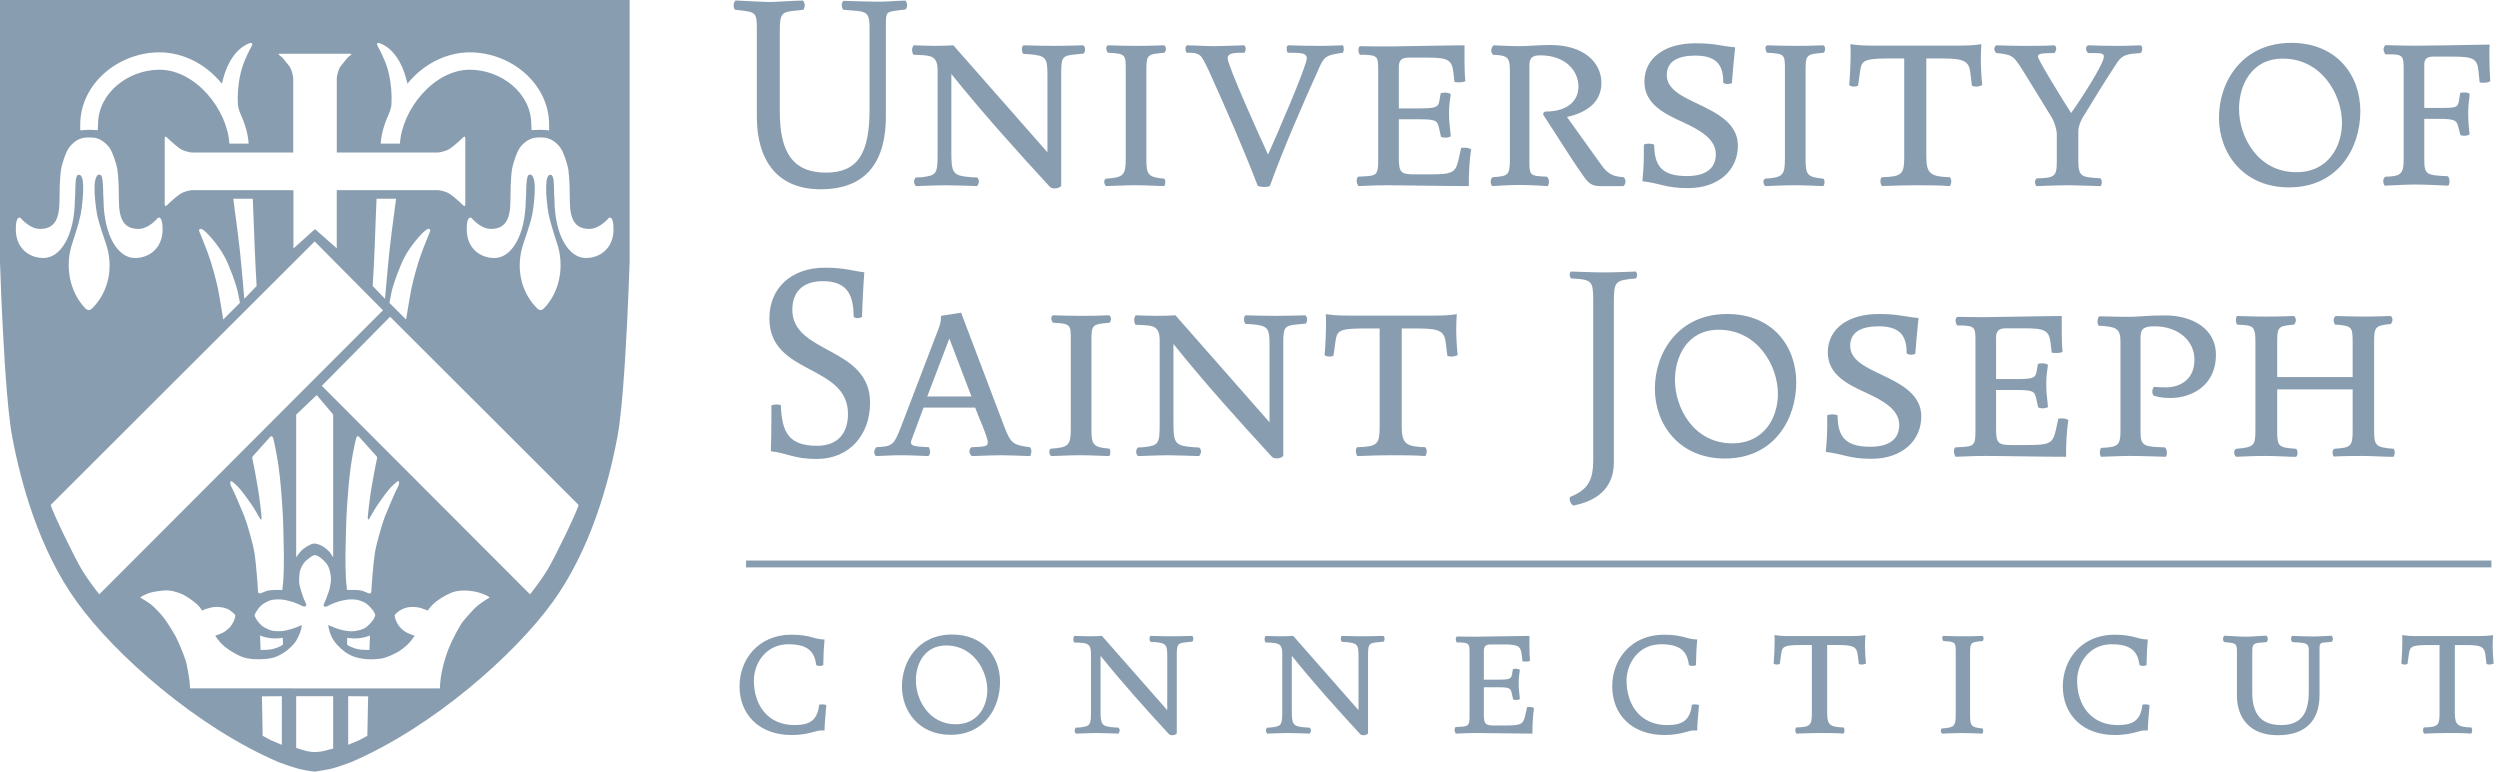 <?xml version="1.0" encoding="UTF-8"?>
<svg width="162px" height="50px" viewBox="0 0 162 50" version="1.1" xmlns="http://www.w3.org/2000/svg" xmlns:xlink="http://www.w3.org/1999/xlink">
    <title>usj</title>
    <g id="Website" stroke="none" stroke-width="1" fill="none" fill-rule="evenodd" fill-opacity="0.5">
        <g id="about" transform="translate(-470, -4274)" fill="#153C63">
            <g id="5" transform="translate(108, 3230)">
                <path d="M402.8,1044 L402.8,1060.982 C402.798,1061.038 402.699,1064.237 402.501,1067.341 L402.463,1067.921 C402.345,1069.654 402.197,1071.291 402.017,1072.258 C401.453,1075.291 400.267,1079.615 397.824,1082.999 C395.341,1086.436 390.062,1091.103 384.772,1093.378 C384.759,1093.384 384.022,1093.673 383.493,1093.806 L383.349,1093.843 L382.418,1094 L382.395,1094 C382.264,1093.998 382.05,1093.965 381.676,1093.892 C381.079,1093.779 380.084,1093.4 380.043,1093.384 C374.739,1091.104 369.458,1086.435 366.977,1082.999 C364.532,1079.613 363.347,1075.289 362.783,1072.258 C362.609,1071.321 362.464,1069.759 362.347,1068.092 L362.308,1067.5 C362.109,1064.429 362.006,1061.212 362,1060.996 L362,1044 L402.8,1044 Z M383.589,1089.113 L381.192,1089.113 L381.192,1092.46 L381.491,1092.561 C381.75,1092.629 381.816,1092.667 382.057,1092.703 C382.166,1092.72 382.301,1092.735 382.391,1092.736 C382.534,1092.738 382.714,1092.708 382.824,1092.694 C383,1092.671 383.455,1092.538 383.455,1092.538 L383.589,1092.506 L383.589,1089.113 Z M380.264,1089.114 L378.972,1089.123 L379.022,1091.68 L379.562,1091.971 L380.263,1092.264 L380.264,1089.114 Z M384.562,1089.114 L384.563,1092.264 L385.264,1091.971 L385.804,1091.68 L385.855,1089.123 L384.562,1089.114 Z M382.419,1079.962 C382.409,1079.962 382.304,1079.99 382.225,1080.034 C382.116,1080.094 381.847,1080.304 381.743,1080.422 C381.628,1080.555 381.467,1080.833 381.429,1081.046 C381.39,1081.259 381.351,1081.639 381.418,1081.94 C381.487,1082.241 381.648,1082.737 381.732,1082.907 C381.815,1083.078 381.887,1083.203 381.831,1083.258 C381.773,1083.314 381.695,1083.322 381.61,1083.278 C381.493,1083.214 381.114,1083.051 380.97,1083.005 C380.826,1082.961 380.411,1082.852 380.207,1082.846 C380.006,1082.837 379.671,1082.83 379.433,1082.934 C379.126,1083.068 378.953,1083.176 378.77,1083.397 C378.753,1083.42 378.555,1083.704 378.53,1083.773 C378.504,1083.84 378.494,1083.902 378.494,1083.902 C378.525,1083.961 378.543,1083.995 378.557,1084.022 L378.596,1084.094 L378.623,1084.142 C378.686,1084.253 378.903,1084.52 379.069,1084.62 C379.234,1084.722 379.524,1084.865 379.742,1084.884 C379.96,1084.904 380.246,1084.921 380.528,1084.853 C380.811,1084.785 381.014,1084.73 381.188,1084.657 C381.364,1084.586 381.554,1084.501 381.554,1084.501 C381.554,1084.501 381.547,1084.716 381.471,1084.918 C381.396,1085.119 381.236,1085.496 381.096,1085.659 C380.958,1085.821 380.733,1086.066 380.429,1086.268 C380.123,1086.471 379.806,1086.639 379.327,1086.687 C378.85,1086.735 378.157,1086.76 377.646,1086.549 C377.121,1086.333 376.6,1085.966 376.366,1085.726 C376.118,1085.47 375.967,1085.232 375.949,1085.195 L376.028,1085.166 L376.081,1085.148 C376.158,1085.125 376.47,1084.995 376.573,1084.924 C376.676,1084.852 376.886,1084.67 376.951,1084.579 C377.016,1084.49 377.135,1084.312 377.185,1084.157 C377.223,1084.039 377.253,1083.954 377.249,1083.902 C377.245,1083.847 377.218,1083.816 377.189,1083.787 C377.16,1083.758 376.913,1083.536 376.757,1083.465 C376.658,1083.42 376.473,1083.366 376.271,1083.34 C376.132,1083.322 375.986,1083.316 375.852,1083.337 C375.557,1083.382 375.247,1083.486 375.157,1083.539 C375.068,1083.591 375.096,1083.565 375.096,1083.565 C375.096,1083.565 374.935,1083.301 374.74,1083.132 C374.521,1082.94 374.029,1082.59 373.76,1082.484 C373.492,1082.378 373.048,1082.209 372.563,1082.269 C372.078,1082.326 371.805,1082.354 371.455,1082.511 C371.105,1082.666 371.087,1082.718 371.087,1082.718 C371.087,1082.718 371.648,1083.053 371.791,1083.17 C371.935,1083.288 372.434,1083.772 372.662,1084.098 C372.889,1084.425 373.311,1085.039 373.547,1085.584 C373.764,1086.083 374.023,1086.68 374.104,1087.089 C374.187,1087.497 374.283,1088.042 374.299,1088.352 C374.308,1088.526 374.312,1088.586 374.314,1088.605 L390.505,1088.608 C390.505,1088.608 390.514,1088.073 390.634,1087.503 C390.754,1086.935 390.925,1086.386 391.107,1085.942 C391.302,1085.462 391.832,1084.449 392.018,1084.25 C392.148,1084.112 392.605,1083.503 393.052,1083.166 C393.427,1082.884 393.734,1082.718 393.734,1082.718 C393.647,1082.616 393.176,1082.411 392.757,1082.33 C392.357,1082.251 391.708,1082.215 391.255,1082.404 C390.76,1082.612 390.364,1082.897 390.238,1083 C390.113,1083.103 389.921,1083.285 389.786,1083.469 C389.75,1083.518 389.731,1083.547 389.718,1083.563 C389.702,1083.557 389.406,1083.437 389.241,1083.39 C389.054,1083.336 388.653,1083.304 388.426,1083.354 C388.186,1083.405 387.951,1083.499 387.742,1083.686 C387.53,1083.872 387.575,1083.869 387.575,1083.869 C387.575,1083.869 387.578,1084.051 387.701,1084.31 C387.824,1084.57 388.017,1084.762 388.195,1084.893 C388.371,1085.023 388.714,1085.143 388.748,1085.153 C388.781,1085.163 388.871,1085.195 388.871,1085.195 C388.871,1085.195 388.607,1085.6 388.403,1085.775 C388.199,1085.951 388.047,1086.092 387.777,1086.247 C387.506,1086.4 386.991,1086.652 386.639,1086.684 C386.263,1086.718 385.985,1086.754 385.535,1086.691 C385.086,1086.629 384.706,1086.502 384.339,1086.231 C383.972,1085.959 383.677,1085.619 383.547,1085.374 C383.407,1085.111 383.318,1084.854 383.274,1084.561 L383.265,1084.5 C383.265,1084.5 383.71,1084.693 383.941,1084.766 C384.196,1084.846 384.68,1084.943 384.961,1084.897 C385.243,1084.852 385.54,1084.801 385.764,1084.614 C385.989,1084.427 386.154,1084.226 386.214,1084.117 C386.274,1084.006 386.32,1083.871 386.32,1083.871 C386.294,1083.821 386.29,1083.706 386.152,1083.532 C386.004,1083.345 385.838,1083.181 385.706,1083.091 C385.56,1082.991 385.299,1082.9 385.14,1082.869 C384.99,1082.839 384.683,1082.832 384.528,1082.854 C384.371,1082.874 384.073,1082.932 383.914,1082.986 C383.756,1083.039 383.596,1083.096 383.474,1083.15 C383.33,1083.213 383.201,1083.293 383.149,1083.305 C383.074,1083.324 382.962,1083.31 382.971,1083.221 C382.978,1083.132 383.056,1082.992 383.12,1082.839 C383.182,1082.687 383.324,1082.275 383.336,1082.233 C383.347,1082.19 383.477,1081.715 383.442,1081.401 C383.404,1081.069 383.337,1080.725 383.126,1080.483 C382.927,1080.252 382.718,1080.075 382.518,1079.994 C382.457,1079.97 382.43,1079.963 382.419,1079.962 Z M378.851,1085.172 L378.886,1086.116 L378.984,1086.116 C379.15,1086.116 379.461,1086.107 379.646,1086.064 C380.111,1085.955 380.336,1085.773 380.336,1085.773 L380.327,1085.331 C380.327,1085.331 379.947,1085.388 379.662,1085.367 C379.272,1085.337 378.918,1085.222 378.851,1085.172 Z M385.974,1085.172 C385.907,1085.222 385.553,1085.337 385.163,1085.367 C384.879,1085.388 384.498,1085.331 384.498,1085.331 L384.49,1085.773 C384.49,1085.773 384.714,1085.955 385.181,1086.064 C385.364,1086.107 385.677,1086.116 385.841,1086.116 L385.941,1086.116 Z M387.279,1064.526 L382.854,1069.001 L396.345,1082.512 C396.345,1082.512 397,1081.713 397.499,1080.88 C397.97,1080.096 399.363,1077.22 399.496,1076.72 L387.279,1064.526 Z M382.39,1059.646 L365.285,1076.72 C365.418,1077.221 366.812,1080.096 367.282,1080.88 C367.781,1081.713 368.435,1082.511 368.435,1082.511 L386.817,1064.105 L382.39,1059.646 Z M379.717,1072.448 C379.65,1072.154 379.516,1072.293 379.473,1072.348 C379.436,1072.395 378.649,1073.261 378.4,1073.548 C378.375,1073.575 378.317,1073.581 378.364,1073.779 C378.462,1074.19 378.653,1075.277 378.729,1075.733 C378.819,1076.254 378.952,1077.418 378.952,1077.563 C378.952,1077.707 378.886,1077.663 378.852,1077.609 C378.819,1077.552 378.686,1077.33 378.541,1077.075 C378.398,1076.82 378.031,1076.31 377.842,1076.054 C377.719,1075.888 377.527,1075.647 377.344,1075.466 C377.246,1075.37 377.184,1075.321 377.099,1075.245 C376.855,1075.023 376.899,1075.4 376.999,1075.555 C377.099,1075.711 377.643,1076.975 377.832,1077.453 C378.019,1077.929 378.386,1079.206 378.487,1079.804 C378.586,1080.403 378.714,1082.051 378.714,1082.262 C378.714,1082.42 378.764,1082.447 378.816,1082.45 L378.868,1082.45 C378.935,1082.45 379.096,1082.345 379.329,1082.278 C379.565,1082.211 380.138,1082.225 380.194,1082.23 C380.371,1082.239 380.272,1082.201 380.328,1081.9 C380.383,1081.601 380.417,1080.271 380.383,1079.305 C380.364,1078.749 380.366,1078.138 380.328,1077.396 C380.301,1076.851 380.261,1076.287 380.194,1075.51 C380.049,1073.816 379.775,1072.703 379.717,1072.448 Z M385.308,1072.348 C385.263,1072.293 385.131,1072.154 385.064,1072.448 C385.006,1072.703 384.732,1073.816 384.588,1075.51 C384.521,1076.287 384.483,1076.851 384.454,1077.396 C384.416,1078.138 384.418,1078.749 384.399,1079.305 C384.365,1080.271 384.399,1081.601 384.454,1081.9 C384.509,1082.201 384.41,1082.239 384.588,1082.23 C384.645,1082.225 385.217,1082.211 385.452,1082.278 C385.685,1082.345 385.846,1082.45 385.912,1082.45 L385.965,1082.45 C386.019,1082.447 386.069,1082.42 386.069,1082.262 C386.069,1082.051 386.196,1080.403 386.296,1079.804 C386.396,1079.206 386.762,1077.929 386.95,1077.453 C387.139,1076.975 387.682,1075.711 387.782,1075.555 C387.882,1075.4 387.927,1075.023 387.682,1075.245 C387.597,1075.321 387.537,1075.37 387.438,1075.466 C387.254,1075.647 387.061,1075.888 386.939,1076.054 C386.751,1076.31 386.384,1076.82 386.24,1077.075 C386.096,1077.33 385.963,1077.552 385.93,1077.609 C385.896,1077.663 385.83,1077.707 385.83,1077.563 C385.83,1077.418 385.963,1076.254 386.051,1075.733 C386.129,1075.277 386.321,1074.19 386.418,1073.779 C386.465,1073.581 386.406,1073.575 386.384,1073.548 C386.133,1073.261 385.345,1072.395 385.308,1072.348 Z M382.523,1069.599 L381.193,1070.867 L381.193,1080.121 C381.193,1080.121 381.255,1080.002 381.459,1079.76 C381.692,1079.483 382.037,1079.328 382.14,1079.278 C382.252,1079.223 382.39,1079.221 382.39,1079.221 C382.448,1079.226 382.679,1079.254 382.917,1079.405 C383.172,1079.565 383.272,1079.683 383.344,1079.756 C383.448,1079.868 383.589,1080.114 383.589,1080.114 L383.589,1070.861 L382.523,1069.599 Z M389.879,1058.963 C389.895,1058.897 389.846,1058.697 389.529,1058.963 C389.214,1059.229 388.581,1059.971 388.215,1060.661 C387.926,1061.205 387.461,1062.453 387.365,1062.957 C387.286,1063.391 387.232,1063.623 387.232,1063.623 L388.315,1064.704 C388.315,1064.704 388.565,1063.157 388.665,1062.675 C388.764,1062.193 389.047,1061.127 389.296,1060.445 C389.314,1060.396 389.332,1060.347 389.351,1060.298 L389.463,1060.006 C389.668,1059.479 389.866,1059.016 389.879,1058.963 Z M375.252,1058.963 C374.936,1058.697 374.887,1058.897 374.902,1058.963 C374.92,1059.03 375.235,1059.762 375.485,1060.445 C375.734,1061.127 376.018,1062.193 376.118,1062.675 C376.217,1063.157 376.466,1064.704 376.466,1064.704 L377.549,1063.623 C377.549,1063.623 377.497,1063.391 377.416,1062.957 C377.321,1062.453 376.856,1061.205 376.567,1060.661 C376.201,1059.971 375.568,1059.229 375.252,1058.963 Z M367.896,1052.909 L367.666,1052.909 C367.104,1052.899 366.688,1053.267 366.461,1053.584 C366.231,1053.902 365.978,1054.784 365.96,1054.956 C365.96,1054.956 365.856,1055.503 365.856,1056.977 C365.856,1058.223 365.521,1058.824 364.608,1058.835 C363.908,1058.844 363.328,1058.116 363.328,1058.116 C363.328,1058.116 362.995,1057.914 363.027,1058.95 C363.062,1060.087 363.883,1060.719 364.821,1060.719 C365.905,1060.719 366.827,1059.292 366.852,1056.966 L366.875,1056.527 L366.876,1056.354 C366.877,1056.241 366.881,1056.091 366.892,1055.949 C366.908,1055.743 366.9,1055.67 366.937,1055.534 C366.958,1055.46 366.982,1055.409 367.019,1055.359 C367.054,1055.314 367.172,1055.333 367.172,1055.333 C367.172,1055.333 367.237,1055.344 367.308,1055.501 C367.348,1055.59 367.356,1055.702 367.373,1055.827 C367.398,1056.013 367.387,1056.189 367.389,1056.226 C367.406,1056.536 367.315,1057.466 367.226,1057.905 C367.114,1058.457 366.746,1059.588 366.695,1059.732 C366.182,1061.218 366.493,1062.913 367.544,1063.997 C367.579,1064.033 367.68,1064.093 367.755,1064.094 C367.833,1064.095 367.908,1064.042 367.948,1064.004 C369.055,1062.934 369.392,1061.274 368.846,1059.732 C368.795,1059.588 368.403,1058.457 368.292,1057.905 C368.202,1057.466 368.112,1056.536 368.129,1056.226 L368.129,1056.147 C368.128,1056.07 368.129,1055.951 368.144,1055.827 C368.162,1055.702 368.195,1055.574 368.234,1055.484 C368.306,1055.327 368.39,1055.32 368.39,1055.32 C368.39,1055.32 368.378,1055.305 368.455,1055.316 C368.53,1055.326 368.585,1055.412 368.585,1055.412 L368.611,1055.509 C368.636,1055.599 368.654,1055.743 368.669,1055.949 C368.681,1056.091 368.685,1056.241 368.686,1056.354 L368.687,1056.527 L368.709,1056.966 C368.735,1059.292 369.656,1060.719 370.74,1060.719 C371.677,1060.719 372.497,1060.087 372.534,1058.95 C372.567,1057.914 372.233,1058.116 372.233,1058.116 C372.233,1058.116 371.653,1058.844 370.953,1058.835 C370.039,1058.824 369.705,1058.223 369.705,1056.977 C369.705,1055.503 369.601,1054.956 369.601,1054.956 C369.582,1054.784 369.33,1053.902 369.101,1053.584 C368.872,1053.267 368.458,1052.899 367.896,1052.909 Z M397.114,1052.907 L396.885,1052.907 C396.323,1052.9 395.908,1053.265 395.679,1053.584 C395.452,1053.902 395.198,1054.783 395.18,1054.956 C395.18,1054.956 395.076,1055.502 395.076,1056.975 C395.076,1058.223 394.741,1058.824 393.829,1058.834 C393.127,1058.842 392.548,1058.116 392.548,1058.116 C392.548,1058.116 392.214,1057.913 392.247,1058.949 C392.283,1060.087 393.102,1060.719 394.041,1060.719 C395.125,1060.719 396.046,1059.291 396.071,1056.965 L396.096,1056.527 L396.096,1056.353 C396.097,1056.24 396.1,1056.09 396.111,1055.948 C396.127,1055.742 396.144,1055.597 396.169,1055.509 L396.196,1055.412 C396.196,1055.412 396.25,1055.326 396.326,1055.315 C396.403,1055.304 396.392,1055.32 396.392,1055.32 C396.392,1055.32 396.474,1055.326 396.547,1055.483 C396.587,1055.573 396.619,1055.701 396.636,1055.826 C396.66,1056.013 396.65,1056.187 396.652,1056.225 C396.669,1056.536 396.579,1057.465 396.489,1057.905 C396.377,1058.456 395.986,1059.588 395.935,1059.732 C395.389,1061.272 395.726,1062.933 396.832,1064.004 C396.873,1064.043 396.948,1064.094 397.025,1064.093 C397.101,1064.093 397.202,1064.032 397.236,1063.995 C398.289,1062.911 398.597,1061.218 398.084,1059.732 C398.035,1059.587 397.667,1058.456 397.555,1057.905 C397.465,1057.465 397.375,1056.536 397.391,1056.225 L397.392,1056.081 C397.393,1056.01 397.396,1055.919 397.408,1055.826 C397.425,1055.701 397.432,1055.59 397.473,1055.499 C397.544,1055.342 397.609,1055.331 397.609,1055.331 C397.609,1055.331 397.725,1055.313 397.761,1055.357 C397.799,1055.409 397.822,1055.46 397.844,1055.532 C397.881,1055.67 397.872,1055.742 397.889,1055.948 C397.9,1056.09 397.904,1056.24 397.905,1056.353 L397.905,1056.527 L397.93,1056.965 C397.954,1059.291 398.875,1060.719 399.959,1060.719 C400.897,1060.719 401.719,1060.087 401.754,1058.949 C401.786,1057.913 401.453,1058.116 401.453,1058.116 C401.453,1058.116 400.872,1058.842 400.173,1058.834 C399.259,1058.824 398.924,1058.223 398.924,1056.975 C398.924,1055.502 398.821,1054.956 398.821,1054.956 C398.802,1054.783 398.549,1053.902 398.321,1053.584 C398.093,1053.265 397.677,1052.9 397.114,1052.907 Z M378.381,1056.876 L377.116,1056.876 C377.116,1056.876 377.252,1057.862 377.385,1058.923 L377.435,1059.322 C377.517,1059.988 377.591,1060.639 377.623,1061.052 C377.635,1061.201 377.676,1061.555 377.732,1062.209 C377.778,1062.774 377.831,1063.363 377.831,1063.363 L378.629,1062.533 C378.619,1062.356 378.519,1060.623 378.509,1060.157 C378.497,1059.691 378.381,1056.876 378.381,1056.876 Z M387.666,1056.876 L386.401,1056.876 C386.401,1056.876 386.285,1059.691 386.274,1060.157 C386.263,1060.623 386.162,1062.356 386.151,1062.533 L386.95,1063.363 C386.95,1063.363 387.002,1062.774 387.05,1062.209 C387.105,1061.555 387.146,1061.201 387.158,1061.052 C387.191,1060.639 387.265,1059.988 387.347,1059.322 L387.396,1058.923 C387.53,1057.862 387.666,1056.876 387.666,1056.876 Z M384.691,1047.482 L380.136,1047.482 C379.986,1047.482 380.077,1047.566 380.194,1047.641 C380.31,1047.716 380.527,1048.032 380.718,1048.248 C380.91,1048.465 381,1048.981 381,1049.055 L381,1053.883 L380.863,1053.886 L374.431,1053.886 C374.431,1053.886 374.179,1053.862 373.891,1053.75 C373.603,1053.64 373.228,1053.282 373.05,1053.127 C372.873,1052.971 372.674,1052.705 372.674,1052.971 L372.674,1057.236 C372.674,1057.502 372.873,1057.236 373.05,1057.082 C373.228,1056.925 373.603,1056.567 373.891,1056.457 C374.179,1056.346 374.431,1056.321 374.431,1056.321 L381.015,1056.323 L381.015,1060.101 L382.412,1058.846 L383.822,1060.089 L383.822,1056.321 L390.395,1056.321 C390.395,1056.321 390.645,1056.346 390.935,1056.457 C391.224,1056.567 391.599,1056.925 391.776,1057.082 C391.79,1057.095 391.805,1057.108 391.82,1057.122 L391.909,1057.208 C392.039,1057.336 392.152,1057.436 392.152,1057.236 L392.152,1052.968 C392.152,1052.701 391.953,1052.968 391.776,1053.123 C391.599,1053.279 391.224,1053.638 390.935,1053.747 C390.645,1053.858 390.395,1053.883 390.395,1053.883 L383.824,1053.883 L383.824,1049.055 C383.824,1048.981 383.915,1048.465 384.107,1048.248 C384.299,1048.032 384.515,1047.716 384.631,1047.641 C384.749,1047.566 384.839,1047.482 384.691,1047.482 Z M378.303,1047 C378.358,1046.903 378.47,1046.589 377.848,1046.956 C377.468,1047.18 376.938,1047.677 376.58,1048.709 C376.523,1048.879 376.455,1049.114 376.391,1049.371 L376.38,1049.425 C375.345,1048.139 373.835,1047.392 372.337,1047.392 C369.674,1047.392 367.199,1049.418 367.199,1052.081 L367.199,1052.445 C367.199,1052.445 367.394,1052.434 367.535,1052.421 C367.674,1052.407 367.922,1052.413 367.999,1052.417 C368.073,1052.421 368.335,1052.437 368.335,1052.437 L368.354,1052.051 C368.354,1050.027 370.311,1048.518 372.337,1048.518 C374.66,1048.518 376.727,1051.082 376.865,1053.307 L378.113,1053.307 C378.065,1052.641 377.886,1052.047 377.527,1051.237 L377.445,1050.961 C377.439,1050.897 377.427,1050.889 377.423,1050.829 C377.372,1050.197 377.432,1049.251 377.674,1048.44 C377.858,1047.816 378.215,1047.154 378.303,1047 Z M386.933,1046.956 C386.312,1046.589 386.423,1046.903 386.479,1047 C386.566,1047.154 386.922,1047.816 387.109,1048.44 C387.35,1049.251 387.409,1050.197 387.359,1050.829 C387.354,1050.889 387.342,1050.897 387.337,1050.961 L387.255,1051.237 C386.895,1052.047 386.717,1052.641 386.669,1053.307 L387.916,1053.307 C388.055,1051.082 390.123,1048.518 392.445,1048.518 C394.469,1048.518 396.427,1050.027 396.427,1052.051 L396.447,1052.437 C396.447,1052.437 396.709,1052.421 396.784,1052.417 C396.86,1052.413 397.109,1052.407 397.246,1052.421 C397.388,1052.434 397.582,1052.445 397.582,1052.445 L397.582,1052.081 C397.582,1049.418 395.108,1047.392 392.445,1047.392 C390.947,1047.392 389.436,1048.139 388.401,1049.425 L388.391,1049.371 C388.326,1049.114 388.26,1048.879 388.201,1048.709 C387.843,1047.677 387.313,1047.18 386.933,1046.956 Z M411.044,1045.988 L411.044,1051.58 C411.044,1054.313 412.308,1056.265 415.17,1056.265 C418.217,1056.265 419.406,1054.387 419.406,1051.525 L419.406,1045.578 C419.406,1044.65 419.443,1044.78 420.689,1044.612 C420.744,1044.538 420.781,1044.427 420.781,1044.333 C420.781,1044.222 420.744,1044.13 420.67,1044.036 C419.982,1044.054 419.519,1044.11 418.905,1044.11 C418.236,1044.11 417.345,1044.073 416.656,1044.054 C416.582,1044.13 416.544,1044.222 416.544,1044.314 C416.544,1044.427 416.582,1044.538 416.638,1044.631 L417.512,1044.705 C418.236,1044.76 418.347,1045.002 418.347,1045.802 L418.347,1051.117 C418.347,1053.96 417.567,1055.186 415.522,1055.186 C413.366,1055.186 412.531,1053.848 412.531,1051.247 L412.531,1045.913 C412.531,1044.89 412.698,1044.78 413.404,1044.705 L414.073,1044.631 C414.111,1044.52 414.147,1044.427 414.147,1044.333 C414.147,1044.24 414.111,1044.13 414.036,1044.036 C413.497,1044.036 412.271,1044.13 411.917,1044.13 C411.546,1044.13 410.542,1044.073 409.799,1044.036 L409.65,1044.036 C409.576,1044.13 409.539,1044.24 409.539,1044.353 C409.539,1044.445 409.556,1044.538 409.631,1044.631 L410.115,1044.687 C411.007,1044.797 411.044,1044.89 411.044,1045.988 M421.642,1047.567 C422.348,1047.604 422.756,1047.659 422.756,1048.553 L422.756,1054.015 C422.756,1055.261 422.682,1055.371 421.716,1055.485 L421.344,1055.502 C421.269,1055.577 421.232,1055.67 421.232,1055.781 C421.232,1055.911 421.288,1055.967 421.344,1056.059 C422.459,1056.022 422.887,1056.005 423.296,1056.005 C423.778,1056.005 424.652,1056.042 425.321,1056.059 C425.377,1055.967 425.432,1055.874 425.432,1055.763 C425.432,1055.632 425.377,1055.558 425.321,1055.502 L424.969,1055.485 C423.724,1055.39 423.648,1055.243 423.648,1053.829 L423.648,1048.794 C425.6,1051.228 427.83,1053.718 430.023,1056.098 C430.116,1056.189 430.227,1056.209 430.357,1056.209 C430.506,1056.209 430.692,1056.152 430.766,1056.042 L430.766,1048.831 C430.766,1047.752 430.804,1047.604 431.64,1047.53 L432.217,1047.474 C432.29,1047.399 432.308,1047.308 432.308,1047.215 C432.308,1047.102 432.29,1047.009 432.197,1046.935 C431.566,1046.954 430.915,1046.972 430.283,1046.972 C429.707,1046.972 428.964,1046.954 428.314,1046.935 C428.239,1047.009 428.22,1047.084 428.22,1047.195 C428.22,1047.289 428.239,1047.399 428.314,1047.493 L428.685,1047.511 C429.781,1047.604 429.874,1047.752 429.874,1048.85 L429.874,1053.867 L423.778,1046.935 C423.426,1046.954 423.017,1046.972 422.571,1046.972 C422.051,1046.972 421.418,1046.935 421.196,1046.935 C421.14,1047.028 421.103,1047.122 421.103,1047.232 C421.103,1047.344 421.14,1047.493 421.196,1047.549 L421.642,1047.567 Z M435.542,1056.004 C436.248,1056.004 436.75,1056.042 437.437,1056.059 C437.493,1055.986 437.512,1055.892 437.512,1055.799 C437.512,1055.706 437.493,1055.632 437.437,1055.577 C436.36,1055.484 436.285,1055.299 436.285,1054.276 L436.285,1048.496 C436.285,1047.529 436.378,1047.511 437.457,1047.418 C437.53,1047.344 437.55,1047.251 437.55,1047.159 C437.55,1047.047 437.512,1046.992 437.437,1046.935 C436.471,1046.972 436.23,1046.972 435.653,1046.972 C434.855,1046.972 434.482,1046.953 433.795,1046.935 C433.702,1046.972 433.684,1047.066 433.684,1047.139 C433.684,1047.251 433.758,1047.381 433.795,1047.418 C434.928,1047.474 434.947,1047.529 434.947,1048.496 L434.947,1054.276 C434.947,1055.353 434.817,1055.503 433.664,1055.577 C433.571,1055.632 433.554,1055.689 433.554,1055.799 C433.554,1055.911 433.627,1056.023 433.664,1056.059 C434.352,1056.042 434.873,1056.004 435.542,1056.004 M439.061,1047.418 C439.414,1047.418 439.656,1047.455 439.861,1047.697 C440.008,1047.902 440.231,1048.367 440.343,1048.608 C441.459,1051.079 442.536,1053.532 443.502,1056.042 C443.595,1056.097 443.836,1056.116 443.948,1056.116 C444.079,1056.116 444.19,1056.097 444.284,1056.06 C445.175,1053.588 446.457,1050.671 447.461,1048.441 C447.795,1047.679 447.906,1047.567 449.022,1047.418 C449.058,1047.343 449.078,1047.251 449.078,1047.158 C449.078,1047.066 449.058,1046.991 449.022,1046.936 C448.036,1046.973 447.925,1046.973 447.461,1046.973 C446.811,1046.973 446.141,1046.954 445.472,1046.936 C445.379,1046.991 445.379,1047.047 445.379,1047.14 C445.379,1047.251 445.379,1047.343 445.453,1047.418 L445.695,1047.418 C446.383,1047.418 446.681,1047.474 446.681,1047.772 C446.681,1048.292 444.636,1052.975 444.17,1054.015 C443.652,1052.901 441.551,1048.254 441.551,1047.772 C441.551,1047.437 441.978,1047.418 442.517,1047.418 L442.648,1047.418 C442.685,1047.343 442.721,1047.27 442.721,1047.158 C442.721,1047.066 442.685,1046.991 442.628,1046.936 C441.439,1046.973 440.975,1046.991 440.678,1046.991 C440.288,1046.991 439.897,1046.973 439.506,1046.954 L438.931,1046.936 C438.838,1046.973 438.818,1047.066 438.818,1047.158 C438.818,1047.251 438.838,1047.343 438.893,1047.418 L439.061,1047.418 Z M451.976,1056.005 C453.147,1056.005 455.544,1056.059 457.179,1056.059 C457.179,1055.187 457.216,1054.406 457.328,1053.681 C457.216,1053.588 457.012,1053.57 456.901,1053.57 C456.827,1053.57 456.771,1053.57 456.678,1053.588 L456.53,1054.276 C456.324,1055.187 456.176,1055.298 454.615,1055.298 L453.631,1055.298 C452.794,1055.298 452.645,1055.168 452.645,1054.276 L452.645,1051.729 L453.872,1051.729 C455.061,1051.729 455.136,1051.804 455.247,1052.287 L455.377,1052.864 C455.451,1052.901 455.563,1052.919 455.656,1052.919 C455.803,1052.919 455.916,1052.883 456.009,1052.844 C455.972,1052.307 455.896,1052.009 455.896,1051.358 C455.896,1050.782 455.953,1050.521 456.009,1050.095 C455.86,1050.019 455.749,1050.002 455.656,1050.002 C455.544,1050.002 455.433,1050.019 455.358,1050.039 L455.266,1050.559 C455.191,1050.987 454.969,1051.024 453.797,1051.024 L452.645,1051.024 L452.645,1048.329 C452.645,1047.976 452.776,1047.734 453.258,1047.734 L454.541,1047.734 C455.803,1047.734 456.083,1047.883 456.176,1048.664 L456.25,1049.314 C456.324,1049.332 456.436,1049.332 456.567,1049.332 C456.678,1049.332 456.808,1049.332 456.956,1049.258 C456.919,1048.942 456.901,1048.403 456.901,1047.995 L456.901,1046.936 C455.803,1046.936 452.681,1047.009 451.994,1047.009 C451.493,1047.009 450.824,1047.009 450.136,1046.991 C450.044,1047.029 450.025,1047.14 450.025,1047.251 C450.025,1047.362 450.061,1047.455 450.118,1047.549 L450.433,1047.549 C451.252,1047.586 451.306,1047.679 451.306,1048.477 L451.306,1054.462 C451.306,1055.317 451.176,1055.391 450.378,1055.429 L450.007,1055.447 C449.932,1055.502 449.914,1055.614 449.914,1055.744 C449.914,1055.856 449.97,1055.967 450.025,1056.059 C450.657,1056.042 450.972,1056.005 451.976,1056.005 M458.708,1055.484 C458.616,1055.595 458.596,1055.688 458.596,1055.781 C458.596,1055.856 458.616,1055.967 458.69,1056.06 C459.247,1056.024 459.935,1055.987 460.474,1055.987 C461.069,1055.987 461.7,1056.024 462.295,1056.06 C462.351,1055.967 462.369,1055.893 462.369,1055.763 C462.369,1055.669 462.351,1055.559 462.239,1055.447 C461.16,1055.409 461.105,1055.372 461.105,1054.481 L461.105,1048.273 C461.105,1047.771 461.253,1047.586 461.811,1047.586 C463.447,1047.586 464.283,1048.589 464.283,1049.611 C464.283,1050.578 463.52,1051.228 462.165,1051.228 C462.054,1051.228 461.998,1051.32 461.998,1051.433 C462.611,1052.344 463.689,1054.108 464.544,1055.317 C464.896,1055.837 465.12,1056.06 465.677,1056.06 L467.201,1056.06 C467.312,1055.948 467.331,1055.856 467.331,1055.763 C467.331,1055.65 467.293,1055.576 467.219,1055.484 C466.588,1055.428 466.235,1055.354 465.751,1054.666 L463.54,1051.581 C464.766,1051.302 465.77,1050.671 465.77,1049.37 C465.77,1048.051 464.636,1046.916 462.481,1046.916 C461.681,1046.916 461.069,1046.991 460.455,1046.991 C459.805,1046.991 459.341,1046.954 458.782,1046.936 C458.671,1047.047 458.634,1047.158 458.634,1047.269 C458.634,1047.363 458.653,1047.455 458.745,1047.549 C459.693,1047.586 459.841,1047.716 459.841,1048.571 L459.841,1054.369 C459.841,1055.409 459.675,1055.409 458.708,1055.484 M474.616,1053.44 C474.616,1052.009 473.296,1051.339 472.051,1050.745 C471.029,1050.262 470.007,1049.797 470.007,1048.868 C470.007,1047.994 470.695,1047.603 471.865,1047.603 C473.409,1047.603 473.668,1048.404 473.668,1049.37 C473.78,1049.426 473.854,1049.444 473.946,1049.444 C474.057,1049.444 474.133,1049.426 474.226,1049.389 C474.263,1048.812 474.374,1047.66 474.431,1047.139 L474.431,1047.065 C473.446,1046.972 473.129,1046.805 471.847,1046.805 C469.914,1046.805 468.557,1047.734 468.557,1049.295 C468.557,1050.726 469.821,1051.358 471.049,1051.915 C472.088,1052.398 473.185,1052.974 473.185,1053.997 C473.185,1054.927 472.515,1055.409 471.309,1055.409 C469.598,1055.409 469.208,1054.667 469.19,1053.365 C469.078,1053.328 468.966,1053.309 468.855,1053.309 C468.725,1053.309 468.613,1053.328 468.52,1053.365 L468.52,1054.071 C468.52,1054.647 468.465,1055.372 468.428,1055.744 C469.653,1055.892 469.951,1056.19 471.383,1056.19 C473.37,1056.19 474.616,1055.019 474.616,1053.44 M478.259,1056.004 C478.965,1056.004 479.466,1056.042 480.153,1056.059 C480.21,1055.986 480.228,1055.892 480.228,1055.799 C480.228,1055.706 480.21,1055.632 480.153,1055.577 C479.076,1055.484 479.002,1055.299 479.002,1054.276 L479.002,1048.496 C479.002,1047.529 479.094,1047.511 480.173,1047.418 C480.247,1047.344 480.266,1047.251 480.266,1047.159 C480.266,1047.047 480.228,1046.992 480.153,1046.935 C479.188,1046.972 478.946,1046.972 478.37,1046.972 C477.571,1046.972 477.198,1046.953 476.511,1046.935 C476.418,1046.972 476.401,1047.066 476.401,1047.139 C476.401,1047.251 476.474,1047.381 476.511,1047.418 C477.645,1047.474 477.663,1047.529 477.663,1048.496 L477.663,1054.276 C477.663,1055.353 477.533,1055.503 476.381,1055.577 C476.288,1055.632 476.271,1055.689 476.271,1055.799 C476.271,1055.911 476.344,1056.023 476.381,1056.059 C477.069,1056.042 477.589,1056.004 478.259,1056.004 M482.124,1049.611 C482.235,1049.611 482.328,1049.593 482.402,1049.555 L482.532,1048.627 C482.625,1047.976 482.718,1047.79 484.298,1047.79 L485.394,1047.79 L485.394,1054.164 C485.394,1055.298 485.246,1055.447 483.926,1055.484 C483.87,1055.576 483.852,1055.632 483.852,1055.744 C483.852,1055.856 483.889,1055.967 483.945,1056.059 C484.799,1056.023 485.637,1056.005 486.138,1056.005 C486.658,1056.005 487.848,1056.005 488.349,1056.059 C488.424,1055.949 488.441,1055.837 488.441,1055.744 C488.441,1055.669 488.424,1055.558 488.349,1055.484 C487.142,1055.447 486.825,1055.28 486.825,1054.164 L486.825,1047.79 L487.96,1047.79 C489.316,1047.79 489.576,1048.013 489.669,1048.645 L489.78,1049.555 C489.854,1049.593 489.966,1049.611 490.078,1049.611 C490.17,1049.611 490.32,1049.574 490.449,1049.518 C490.394,1048.998 490.357,1048.31 490.357,1047.865 C490.357,1047.549 490.374,1047.158 490.394,1046.861 C489.947,1046.936 489.464,1046.954 488.981,1046.954 L483.256,1046.954 C482.699,1046.954 482.253,1046.917 481.901,1046.861 C481.92,1047.009 481.92,1047.233 481.92,1047.474 C481.92,1048.031 481.883,1048.905 481.827,1049.518 C481.92,1049.593 482.05,1049.611 482.124,1049.611 M492.827,1048.18 C492.883,1048.255 492.958,1048.367 493.014,1048.459 L495.002,1051.692 C495.151,1052.009 495.281,1052.435 495.281,1052.696 L495.281,1054.517 C495.281,1055.502 495.058,1055.521 493.962,1055.558 C493.905,1055.632 493.868,1055.708 493.868,1055.8 C493.868,1055.893 493.905,1056.004 493.962,1056.06 C495.188,1056.023 495.485,1056.004 495.988,1056.004 C496.451,1056.004 497.343,1056.041 498.124,1056.06 C498.18,1055.967 498.198,1055.893 498.198,1055.8 C498.198,1055.708 498.161,1055.632 498.124,1055.558 L497.901,1055.539 C496.916,1055.465 496.675,1055.465 496.675,1054.406 L496.675,1052.51 C496.675,1052.25 496.769,1051.971 496.935,1051.655 C497.641,1050.485 498.552,1049.017 499.22,1048.013 C499.556,1047.53 499.89,1047.493 500.726,1047.437 C500.782,1047.344 500.819,1047.27 500.819,1047.139 C500.819,1047.047 500.782,1046.954 500.688,1046.936 C499.945,1046.973 499.517,1046.973 499.073,1046.973 C498.533,1046.973 497.92,1046.954 497.325,1046.936 C497.233,1046.954 497.176,1047.028 497.176,1047.157 C497.176,1047.27 497.233,1047.381 497.325,1047.437 L497.436,1047.437 C498.198,1047.437 498.329,1047.455 498.329,1047.679 C498.329,1048.143 496.786,1050.523 496.21,1051.321 C495.764,1050.634 494.055,1047.882 494.055,1047.66 C494.055,1047.418 494.519,1047.455 495.133,1047.437 C495.17,1047.381 495.243,1047.27 495.243,1047.157 C495.243,1047.028 495.188,1046.954 495.113,1046.936 C494.463,1046.973 493.795,1046.973 493.143,1046.973 C492.567,1046.973 491.955,1046.954 491.36,1046.936 C491.285,1046.991 491.23,1047.065 491.23,1047.157 C491.23,1047.27 491.285,1047.381 491.36,1047.437 C492.382,1047.53 492.456,1047.66 492.827,1048.18 M509.933,1047.799 C512.423,1047.799 513.761,1050.104 513.761,1051.962 C513.761,1053.449 512.906,1055.158 510.806,1055.158 C508.297,1055.158 507.089,1052.854 507.089,1051.051 C507.089,1049.583 507.851,1047.799 509.933,1047.799 M510.323,1056.143 C513.501,1056.143 514.95,1053.616 514.95,1051.2 C514.95,1048.877 513.426,1046.778 510.472,1046.778 C507.331,1046.778 505.789,1049.249 505.789,1051.627 C505.789,1053.932 507.368,1056.143 510.323,1056.143 M516.548,1055.456 C516.455,1055.568 516.436,1055.642 516.436,1055.735 C516.436,1055.828 516.455,1055.939 516.529,1056.031 C517.199,1056.013 517.775,1055.958 518.444,1055.958 C519.094,1055.958 519.819,1055.995 520.655,1056.031 C520.711,1055.939 520.73,1055.865 520.73,1055.753 C520.73,1055.642 520.692,1055.474 520.618,1055.418 C519.206,1055.362 519.094,1055.307 519.094,1054.304 L519.094,1051.701 L520.005,1051.701 C521.175,1051.701 521.194,1051.832 521.306,1052.259 L521.436,1052.761 C521.51,1052.78 521.585,1052.798 521.678,1052.798 C521.789,1052.798 521.938,1052.78 522.03,1052.706 C521.993,1052.259 521.938,1051.981 521.938,1051.33 C521.938,1050.717 522.03,1050.364 522.03,1050.066 C521.901,1049.993 521.789,1049.993 521.678,1049.993 C521.585,1049.993 521.491,1049.993 521.418,1050.029 L521.343,1050.513 C521.269,1050.996 521.139,1050.996 519.931,1050.996 L519.094,1050.996 L519.094,1048.208 C519.094,1047.836 519.225,1047.669 519.707,1047.669 L520.952,1047.669 C522.291,1047.669 522.532,1047.818 522.606,1048.617 L522.681,1049.342 C522.756,1049.36 522.848,1049.36 522.961,1049.36 C523.09,1049.36 523.22,1049.342 523.368,1049.268 C523.331,1048.748 523.312,1048.078 523.312,1047.521 C523.312,1047.299 523.312,1047.055 523.331,1046.888 C521.529,1046.925 518.909,1046.962 518.444,1046.962 C517.979,1046.962 517.272,1046.944 516.585,1046.925 C516.492,1046.981 516.455,1047.111 516.455,1047.205 C516.455,1047.316 516.511,1047.428 516.567,1047.521 L516.883,1047.521 C517.701,1047.521 517.756,1047.65 517.756,1048.45 L517.756,1054.341 C517.756,1055.307 517.552,1055.418 516.548,1055.456 M415.314,1062.22 C416.986,1062.22 417.301,1063.205 417.32,1064.542 C417.414,1064.598 417.487,1064.617 417.581,1064.617 C417.655,1064.617 417.748,1064.598 417.859,1064.542 C417.878,1063.763 417.952,1062.331 418.008,1061.644 C417.208,1061.55 416.726,1061.347 415.444,1061.347 C413.362,1061.347 411.856,1062.591 411.856,1064.634 C411.856,1068.334 416.949,1067.572 416.949,1070.824 C416.949,1072.086 416.28,1072.887 414.941,1072.887 C413.102,1072.887 412.656,1071.995 412.6,1070.247 C412.489,1070.229 412.396,1070.21 412.303,1070.21 C412.191,1070.21 412.098,1070.229 411.986,1070.266 L411.986,1071.102 C411.986,1071.882 411.968,1072.737 411.95,1073.239 C413.028,1073.37 413.474,1073.742 414.923,1073.742 C417.041,1073.742 418.38,1072.18 418.38,1070.099 C418.38,1066.437 413.343,1066.958 413.343,1064.077 C413.343,1062.889 414.049,1062.22 415.314,1062.22 M422.087,1069.689 L423.518,1065.935 L424.949,1069.689 L422.087,1069.689 Z M424.949,1072.98 C424.856,1073.035 424.819,1073.165 424.819,1073.258 C424.819,1073.37 424.874,1073.462 424.968,1073.555 C426.12,1073.518 426.436,1073.499 426.919,1073.499 C427.403,1073.499 428.089,1073.537 428.759,1073.555 C428.795,1073.462 428.833,1073.332 428.833,1073.258 C428.833,1073.202 428.833,1073.09 428.74,1072.98 C427.662,1072.83 427.514,1072.756 427.105,1071.716 L424.28,1064.264 L422.979,1064.467 C422.979,1064.839 422.905,1065.063 422.831,1065.266 L420.377,1071.679 C419.913,1072.867 419.82,1072.923 418.779,1072.98 C418.705,1073.072 418.648,1073.202 418.648,1073.295 C418.648,1073.407 418.705,1073.518 418.779,1073.555 C419.373,1073.537 419.765,1073.499 420.377,1073.499 C421.046,1073.499 421.511,1073.537 422.162,1073.555 C422.235,1073.462 422.273,1073.388 422.273,1073.295 C422.273,1073.221 422.235,1073.053 422.199,1072.98 C421.176,1072.943 421.028,1072.867 421.028,1072.663 C421.028,1072.626 421.046,1072.57 421.065,1072.515 L421.845,1070.414 L425.191,1070.414 C425.394,1070.991 426.008,1072.31 426.008,1072.663 C426.008,1072.923 425.879,1072.943 424.949,1072.98 L424.949,1072.98 Z M430.104,1073.072 C430.012,1073.128 429.993,1073.184 429.993,1073.295 C429.993,1073.407 430.068,1073.518 430.104,1073.555 C430.793,1073.536 431.312,1073.499 431.981,1073.499 C432.688,1073.499 433.189,1073.536 433.877,1073.555 C433.933,1073.482 433.951,1073.388 433.951,1073.295 C433.951,1073.203 433.933,1073.128 433.877,1073.072 C432.799,1072.981 432.725,1072.793 432.725,1071.771 L432.725,1065.992 C432.725,1065.025 432.817,1065.007 433.896,1064.914 C433.97,1064.84 433.988,1064.748 433.988,1064.655 C433.988,1064.542 433.951,1064.487 433.877,1064.43 C432.911,1064.468 432.669,1064.468 432.093,1064.468 C431.294,1064.468 430.922,1064.449 430.234,1064.43 C430.142,1064.468 430.122,1064.561 430.122,1064.635 C430.122,1064.748 430.197,1064.877 430.234,1064.914 C431.367,1064.97 431.387,1065.025 431.387,1065.992 L431.387,1071.771 C431.387,1072.849 431.256,1072.998 430.104,1073.072 M435.586,1064.431 C435.531,1064.524 435.494,1064.616 435.494,1064.727 C435.494,1064.84 435.531,1064.988 435.586,1065.044 L436.032,1065.064 C436.739,1065.101 437.147,1065.156 437.147,1066.048 L437.147,1071.51 C437.147,1072.756 437.074,1072.868 436.106,1072.979 L435.735,1072.998 C435.661,1073.073 435.623,1073.166 435.623,1073.276 C435.623,1073.406 435.679,1073.463 435.735,1073.555 C436.85,1073.518 437.277,1073.5 437.686,1073.5 C438.17,1073.5 439.043,1073.537 439.712,1073.555 C439.768,1073.463 439.824,1073.369 439.824,1073.259 C439.824,1073.128 439.768,1073.053 439.712,1072.998 L439.359,1072.979 C438.115,1072.886 438.039,1072.738 438.039,1071.325 L438.039,1066.288 C439.991,1068.724 442.221,1071.214 444.414,1073.593 C444.506,1073.685 444.618,1073.704 444.749,1073.704 C444.897,1073.704 445.082,1073.648 445.156,1073.537 L445.156,1066.326 C445.156,1065.248 445.194,1065.101 446.03,1065.025 L446.607,1064.97 C446.681,1064.896 446.699,1064.803 446.699,1064.709 C446.699,1064.598 446.681,1064.505 446.588,1064.431 C445.956,1064.449 445.306,1064.468 444.674,1064.468 C444.098,1064.468 443.354,1064.449 442.703,1064.431 C442.629,1064.505 442.612,1064.579 442.612,1064.69 C442.612,1064.783 442.629,1064.896 442.703,1064.988 L443.075,1065.007 C444.172,1065.101 444.265,1065.248 444.265,1066.346 L444.265,1071.363 L438.17,1064.431 C437.817,1064.449 437.407,1064.468 436.961,1064.468 C436.441,1064.468 435.809,1064.431 435.586,1064.431 M447.926,1064.97 C447.926,1065.527 447.889,1066.401 447.834,1067.014 C447.926,1067.088 448.056,1067.107 448.13,1067.107 C448.242,1067.107 448.335,1067.088 448.409,1067.051 L448.54,1066.122 C448.632,1065.472 448.725,1065.286 450.305,1065.286 L451.401,1065.286 L451.401,1071.66 C451.401,1072.792 451.252,1072.943 449.934,1072.98 C449.877,1073.073 449.859,1073.128 449.859,1073.24 C449.859,1073.351 449.897,1073.462 449.951,1073.555 C450.806,1073.518 451.643,1073.499 452.144,1073.499 C452.665,1073.499 453.855,1073.499 454.357,1073.555 C454.431,1073.444 454.448,1073.332 454.448,1073.24 C454.448,1073.166 454.431,1073.054 454.357,1072.98 C453.149,1072.943 452.832,1072.775 452.832,1071.66 L452.832,1065.286 L453.966,1065.286 C455.322,1065.286 455.583,1065.509 455.676,1066.141 L455.786,1067.051 C455.861,1067.088 455.974,1067.107 456.084,1067.107 C456.177,1067.107 456.326,1067.069 456.457,1067.014 C456.4,1066.494 456.363,1065.806 456.363,1065.36 C456.363,1065.044 456.381,1064.654 456.4,1064.356 C455.954,1064.431 455.471,1064.449 454.988,1064.449 L449.264,1064.449 C448.707,1064.449 448.261,1064.412 447.908,1064.356 C447.926,1064.505 447.926,1064.728 447.926,1064.97 M463.79,1061.596 C463.735,1061.652 463.716,1061.708 463.716,1061.781 C463.716,1061.874 463.753,1061.986 463.79,1062.041 C465.203,1062.116 465.24,1062.191 465.24,1063.584 L465.24,1073.787 C465.24,1075.05 464.961,1075.719 463.735,1076.204 C463.716,1076.24 463.716,1076.276 463.716,1076.333 C463.716,1076.501 463.809,1076.668 463.939,1076.761 C465.314,1076.501 466.578,1075.756 466.578,1073.973 L466.578,1063.584 C466.578,1062.191 466.67,1062.172 468.009,1062.041 C468.065,1061.969 468.083,1061.874 468.083,1061.801 C468.083,1061.726 468.046,1061.652 468.009,1061.596 C467.321,1061.615 466.634,1061.652 465.946,1061.652 C465.258,1061.652 464.497,1061.615 463.79,1061.596 M470.537,1068.62 C470.537,1067.153 471.299,1065.368 473.379,1065.368 C475.87,1065.368 477.209,1067.672 477.209,1069.531 C477.209,1071.017 476.354,1072.728 474.253,1072.728 C471.743,1072.728 470.537,1070.424 470.537,1068.62 M478.397,1068.769 C478.397,1066.447 476.874,1064.347 473.919,1064.347 C470.778,1064.347 469.236,1066.818 469.236,1069.196 C469.236,1071.5 470.815,1073.713 473.77,1073.713 C476.948,1073.713 478.397,1071.186 478.397,1068.769 M486.5,1070.98 C486.5,1069.55 485.181,1068.88 483.935,1068.286 C482.913,1067.802 481.892,1067.338 481.892,1066.409 C481.892,1065.535 482.578,1065.145 483.75,1065.145 C485.292,1065.145 485.552,1065.945 485.552,1066.91 C485.664,1066.967 485.737,1066.986 485.83,1066.986 C485.943,1066.986 486.017,1066.967 486.11,1066.929 C486.147,1066.353 486.257,1065.201 486.314,1064.68 L486.314,1064.607 C485.329,1064.514 485.012,1064.347 483.731,1064.347 C481.797,1064.347 480.442,1065.276 480.442,1066.836 C480.442,1068.268 481.706,1068.899 482.932,1069.457 C483.973,1069.939 485.07,1070.516 485.07,1071.538 C485.07,1072.467 484.4,1072.95 483.192,1072.95 C481.483,1072.95 481.092,1072.208 481.073,1070.907 C480.962,1070.869 480.851,1070.85 480.739,1070.85 C480.609,1070.85 480.497,1070.869 480.404,1070.907 L480.404,1071.612 C480.404,1072.188 480.349,1072.913 480.312,1073.285 C481.538,1073.434 481.835,1073.73 483.267,1073.73 C485.255,1073.73 486.5,1072.56 486.5,1070.98 M488.725,1064.792 C488.725,1064.904 488.762,1064.997 488.818,1065.09 L489.134,1065.09 C489.952,1065.127 490.008,1065.219 490.008,1066.019 L490.008,1072.002 C490.008,1072.856 489.877,1072.933 489.079,1072.969 L488.706,1072.988 C488.632,1073.043 488.614,1073.155 488.614,1073.285 C488.614,1073.396 488.67,1073.507 488.725,1073.6 C489.357,1073.582 489.673,1073.545 490.677,1073.545 C491.847,1073.545 494.244,1073.6 495.88,1073.6 C495.88,1072.727 495.917,1071.947 496.029,1071.222 C495.917,1071.13 495.713,1071.111 495.6,1071.111 C495.527,1071.111 495.471,1071.111 495.378,1071.13 L495.23,1071.817 C495.026,1072.727 494.875,1072.839 493.315,1072.839 L492.331,1072.839 C491.495,1072.839 491.345,1072.71 491.345,1071.817 L491.345,1069.271 L492.572,1069.271 C493.761,1069.271 493.836,1069.345 493.947,1069.828 L494.077,1070.404 C494.152,1070.441 494.263,1070.46 494.356,1070.46 C494.505,1070.46 494.616,1070.423 494.709,1070.386 C494.672,1069.848 494.598,1069.55 494.598,1068.899 C494.598,1068.322 494.653,1068.063 494.709,1067.635 C494.561,1067.562 494.449,1067.542 494.356,1067.542 C494.244,1067.542 494.133,1067.562 494.058,1067.579 L493.966,1068.1 C493.891,1068.527 493.669,1068.565 492.497,1068.565 L491.345,1068.565 L491.345,1065.87 C491.345,1065.517 491.476,1065.275 491.959,1065.275 L493.24,1065.275 C494.505,1065.275 494.783,1065.424 494.875,1066.204 L494.951,1066.855 C495.026,1066.874 495.136,1066.874 495.267,1066.874 C495.378,1066.874 495.508,1066.874 495.657,1066.8 C495.619,1066.483 495.6,1065.944 495.6,1065.535 L495.6,1064.477 C494.505,1064.477 491.383,1064.55 490.696,1064.55 C490.193,1064.55 489.524,1064.55 488.837,1064.531 C488.743,1064.57 488.725,1064.68 488.725,1064.792 M498.031,1064.495 C497.938,1064.587 497.919,1064.717 497.919,1064.848 C497.919,1064.959 497.938,1065.034 497.994,1065.108 C499.163,1065.164 499.406,1065.294 499.406,1066.15 L499.406,1071.928 C499.406,1072.894 499.22,1072.97 498.142,1073.024 C498.086,1073.137 498.068,1073.21 498.068,1073.323 C498.068,1073.415 498.086,1073.508 498.142,1073.6 C498.83,1073.582 499.351,1073.545 500.056,1073.545 C500.8,1073.545 501.598,1073.582 502.343,1073.6 C502.399,1073.527 502.416,1073.434 502.416,1073.341 C502.416,1073.21 502.379,1073.043 502.268,1072.988 C500.967,1072.95 500.707,1072.913 500.707,1072.022 L500.707,1065.833 C500.707,1065.275 500.967,1065.145 501.618,1065.145 C503.16,1065.145 504.2,1066.093 504.2,1067.301 C504.2,1068.713 503.123,1069.104 502.343,1069.104 C502.063,1069.104 501.804,1069.085 501.581,1069.067 C501.507,1069.159 501.468,1069.252 501.468,1069.382 C501.468,1069.495 501.507,1069.569 501.561,1069.642 C501.878,1069.735 502.194,1069.791 502.621,1069.791 C504.089,1069.791 505.594,1068.937 505.594,1066.986 C505.594,1065.294 504.052,1064.439 502.306,1064.439 C501.208,1064.439 500.446,1064.531 500.038,1064.531 C499.703,1064.531 499.351,1064.531 498.031,1064.495 M513.223,1064.774 C513.223,1064.885 513.279,1064.997 513.316,1065.034 C514.393,1065.108 514.451,1065.184 514.451,1066.131 L514.451,1068.435 L509.562,1068.435 L509.562,1066.074 C509.562,1065.127 509.71,1065.127 510.658,1065.034 C510.752,1064.922 510.77,1064.83 510.77,1064.755 C510.77,1064.644 510.733,1064.532 510.658,1064.477 C509.618,1064.514 509.32,1064.514 508.819,1064.514 C508.504,1064.514 508.094,1064.514 507.723,1064.495 C507.443,1064.495 507.108,1064.477 506.96,1064.477 C506.905,1064.551 506.886,1064.625 506.886,1064.718 C506.886,1064.848 506.905,1064.922 506.96,1065.034 L507.499,1065.071 C508.057,1065.108 508.15,1065.369 508.15,1066.112 L508.15,1071.891 C508.15,1072.858 508.076,1072.988 506.905,1073.081 C506.811,1073.136 506.775,1073.21 506.775,1073.323 C506.775,1073.433 506.811,1073.508 506.905,1073.601 L507.76,1073.564 C508.205,1073.546 508.428,1073.546 508.856,1073.546 C509.153,1073.546 509.693,1073.564 510.083,1073.583 C510.38,1073.601 510.658,1073.601 510.788,1073.601 C510.864,1073.527 510.881,1073.433 510.881,1073.34 C510.881,1073.266 510.864,1073.155 510.788,1073.081 C509.655,1073.007 509.562,1072.933 509.562,1071.947 L509.562,1069.234 L514.451,1069.234 L514.451,1071.947 C514.451,1072.951 514.3,1073.007 513.261,1073.081 C513.185,1073.136 513.148,1073.21 513.148,1073.304 C513.148,1073.452 513.185,1073.527 513.241,1073.583 L513.651,1073.564 C514.134,1073.546 514.561,1073.546 515.1,1073.546 C515.398,1073.546 515.935,1073.564 516.326,1073.583 C516.642,1073.601 516.958,1073.601 517.107,1073.601 C517.163,1073.49 517.181,1073.416 517.181,1073.34 C517.181,1073.229 517.163,1073.155 517.107,1073.081 C515.935,1072.988 515.842,1072.876 515.842,1071.891 L515.842,1066.112 C515.842,1065.163 515.955,1065.09 516.921,1064.997 C516.996,1064.903 517.033,1064.811 517.033,1064.718 C517.033,1064.625 516.996,1064.532 516.921,1064.477 C515.658,1064.514 515.583,1064.514 515.194,1064.514 C514.728,1064.514 513.986,1064.495 513.353,1064.477 C513.241,1064.551 513.223,1064.681 513.223,1064.774 M410.345,1080.766 L523.443,1080.766 L523.443,1080.321 L410.345,1080.321 L410.345,1080.766 Z M415.082,1089.669 C414.966,1090.649 414.513,1090.985 413.483,1090.985 C411.78,1090.985 410.851,1089.72 410.851,1088.095 C410.851,1087.012 411.612,1085.748 413.082,1085.748 C414.308,1085.748 414.784,1086.186 414.887,1087.089 C414.992,1087.153 415.068,1087.153 415.133,1087.153 C415.197,1087.153 415.289,1087.141 415.352,1087.089 L415.352,1086.947 C415.352,1086.56 415.391,1085.838 415.429,1085.438 C415.145,1085.438 414.901,1085.374 414.669,1085.309 C414.346,1085.219 413.946,1085.128 413.276,1085.128 C411.147,1085.128 409.922,1086.728 409.922,1088.47 C409.922,1090.326 411.225,1091.629 413.289,1091.629 C413.985,1091.629 414.423,1091.513 414.745,1091.423 C414.927,1091.371 415.082,1091.332 415.21,1091.332 L415.429,1091.332 C415.429,1090.985 415.507,1090.108 415.545,1089.694 C415.468,1089.656 415.352,1089.642 415.274,1089.642 C415.236,1089.642 415.184,1089.642 415.082,1089.669 M423.928,1090.932 C422.187,1090.932 421.349,1089.333 421.349,1088.082 C421.349,1087.063 421.878,1085.825 423.322,1085.825 C425.05,1085.825 425.978,1087.424 425.978,1088.714 C425.978,1089.746 425.386,1090.932 423.928,1090.932 M423.696,1085.116 C421.517,1085.116 420.446,1086.831 420.446,1088.482 C420.446,1090.081 421.542,1091.616 423.593,1091.616 C425.798,1091.616 426.803,1089.862 426.803,1088.185 C426.803,1086.573 425.747,1085.116 423.696,1085.116 M437.92,1085.231 C437.52,1085.231 437.005,1085.219 436.554,1085.206 C436.502,1085.257 436.49,1085.309 436.49,1085.386 C436.49,1085.451 436.502,1085.528 436.554,1085.593 L436.811,1085.606 C437.573,1085.671 437.637,1085.773 437.637,1086.534 L437.637,1090.017 L433.407,1085.206 C433.161,1085.219 432.877,1085.231 432.567,1085.231 C432.207,1085.231 431.769,1085.206 431.613,1085.206 C431.575,1085.271 431.549,1085.334 431.549,1085.412 C431.549,1085.49 431.575,1085.593 431.613,1085.632 L431.923,1085.644 C432.413,1085.671 432.696,1085.708 432.696,1086.329 L432.696,1090.12 C432.696,1090.985 432.645,1091.061 431.975,1091.138 L431.716,1091.152 C431.664,1091.203 431.639,1091.267 431.639,1091.346 C431.639,1091.435 431.678,1091.474 431.716,1091.539 C432.491,1091.512 432.787,1091.5 433.071,1091.5 C433.407,1091.5 434.013,1091.526 434.476,1091.539 C434.516,1091.474 434.555,1091.41 434.555,1091.332 C434.555,1091.242 434.516,1091.19 434.476,1091.152 L434.231,1091.138 C433.367,1091.074 433.316,1090.971 433.316,1089.991 L433.316,1086.496 C434.67,1088.185 436.217,1089.913 437.74,1091.564 C437.805,1091.629 437.881,1091.642 437.972,1091.642 C438.075,1091.642 438.204,1091.603 438.255,1091.526 L438.255,1086.522 C438.255,1085.773 438.281,1085.671 438.861,1085.619 L439.261,1085.579 C439.314,1085.528 439.326,1085.464 439.326,1085.399 C439.326,1085.322 439.314,1085.257 439.249,1085.206 C438.81,1085.219 438.359,1085.231 437.92,1085.231 M450.313,1085.231 C449.913,1085.231 449.399,1085.219 448.947,1085.206 C448.895,1085.257 448.883,1085.309 448.883,1085.386 C448.883,1085.451 448.895,1085.528 448.947,1085.593 L449.205,1085.606 C449.966,1085.671 450.031,1085.773 450.031,1086.534 L450.031,1090.017 L445.801,1085.206 C445.554,1085.219 445.272,1085.231 444.961,1085.231 C444.6,1085.231 444.162,1085.206 444.007,1085.206 C443.968,1085.271 443.942,1085.334 443.942,1085.412 C443.942,1085.49 443.968,1085.593 444.007,1085.632 L444.317,1085.644 C444.807,1085.671 445.09,1085.708 445.09,1086.329 L445.09,1090.12 C445.09,1090.985 445.039,1091.061 444.368,1091.138 L444.11,1091.152 C444.059,1091.203 444.033,1091.267 444.033,1091.346 C444.033,1091.435 444.071,1091.474 444.11,1091.539 C444.884,1091.512 445.18,1091.5 445.464,1091.5 C445.801,1091.5 446.406,1091.526 446.869,1091.539 C446.91,1091.474 446.948,1091.41 446.948,1091.332 C446.948,1091.242 446.91,1091.19 446.869,1091.152 L446.625,1091.138 C445.761,1091.074 445.709,1090.971 445.709,1089.991 L445.709,1086.496 C447.063,1088.185 448.611,1089.913 450.133,1091.564 C450.198,1091.629 450.275,1091.642 450.365,1091.642 C450.468,1091.642 450.598,1091.603 450.649,1091.526 L450.649,1086.522 C450.649,1085.773 450.675,1085.671 451.255,1085.619 L451.655,1085.579 C451.707,1085.528 451.719,1085.464 451.719,1085.399 C451.719,1085.322 451.707,1085.257 451.642,1085.206 C451.204,1085.219 450.753,1085.231 450.313,1085.231 M460.953,1089.823 L460.85,1090.3 C460.708,1090.932 460.605,1091.011 459.522,1091.011 L458.837,1091.011 C458.257,1091.011 458.154,1090.92 458.154,1090.3 L458.154,1088.534 L459.005,1088.534 C459.831,1088.534 459.883,1088.585 459.96,1088.921 L460.051,1089.32 C460.101,1089.347 460.18,1089.358 460.245,1089.358 C460.347,1089.358 460.424,1089.333 460.489,1089.308 C460.463,1088.933 460.412,1088.726 460.412,1088.275 C460.412,1087.875 460.45,1087.696 460.489,1087.398 C460.386,1087.346 460.308,1087.335 460.245,1087.335 C460.166,1087.335 460.089,1087.346 460.037,1087.36 L459.973,1087.72 C459.921,1088.017 459.766,1088.043 458.954,1088.043 L458.154,1088.043 L458.154,1086.173 C458.154,1085.929 458.245,1085.76 458.58,1085.76 L459.47,1085.76 C460.347,1085.76 460.541,1085.864 460.605,1086.405 L460.656,1086.857 C460.708,1086.869 460.785,1086.869 460.875,1086.869 C460.953,1086.869 461.043,1086.869 461.146,1086.818 C461.121,1086.599 461.107,1086.226 461.107,1085.941 L461.107,1085.206 C460.347,1085.206 458.181,1085.257 457.703,1085.257 C457.355,1085.257 456.891,1085.257 456.413,1085.245 C456.348,1085.271 456.336,1085.348 456.336,1085.425 C456.336,1085.503 456.362,1085.567 456.4,1085.632 L456.62,1085.632 C457.187,1085.657 457.227,1085.722 457.227,1086.277 L457.227,1090.43 C457.227,1091.023 457.135,1091.074 456.58,1091.1 L456.323,1091.114 C456.272,1091.152 456.258,1091.229 456.258,1091.319 C456.258,1091.396 456.297,1091.474 456.336,1091.539 C456.774,1091.526 456.994,1091.5 457.69,1091.5 C458.503,1091.5 460.166,1091.539 461.301,1091.539 C461.301,1090.932 461.328,1090.391 461.404,1089.887 C461.328,1089.823 461.185,1089.81 461.107,1089.81 C461.056,1089.81 461.018,1089.81 460.953,1089.823 M471.631,1089.669 C471.516,1090.649 471.063,1090.985 470.032,1090.985 C468.33,1090.985 467.401,1089.72 467.401,1088.095 C467.401,1087.012 468.162,1085.748 469.632,1085.748 C470.858,1085.748 471.335,1086.186 471.438,1087.089 C471.541,1087.153 471.618,1087.153 471.683,1087.153 C471.747,1087.153 471.838,1087.141 471.902,1087.089 L471.902,1086.947 C471.902,1086.56 471.941,1085.838 471.979,1085.438 C471.696,1085.438 471.451,1085.374 471.219,1085.309 C470.895,1085.219 470.496,1085.128 469.826,1085.128 C467.698,1085.128 466.471,1086.728 466.471,1088.47 C466.471,1090.326 467.775,1091.629 469.839,1091.629 C470.534,1091.629 470.974,1091.513 471.295,1091.423 C471.477,1091.371 471.631,1091.332 471.76,1091.332 L471.979,1091.332 C471.979,1090.985 472.057,1090.108 472.096,1089.694 C472.018,1089.656 471.902,1089.642 471.825,1089.642 C471.786,1089.642 471.734,1089.642 471.631,1089.669 M482.877,1085.155 C482.567,1085.206 482.232,1085.219 481.897,1085.219 L477.924,1085.219 C477.538,1085.219 477.228,1085.193 476.983,1085.155 C476.995,1085.258 476.995,1085.413 476.995,1085.58 C476.995,1085.967 476.97,1086.573 476.931,1086.999 C476.995,1087.051 477.086,1087.063 477.138,1087.063 C477.215,1087.063 477.279,1087.051 477.331,1087.025 L477.42,1086.38 C477.485,1085.928 477.549,1085.798 478.647,1085.798 L479.407,1085.798 L479.407,1090.222 C479.407,1091.009 479.305,1091.113 478.389,1091.139 C478.35,1091.204 478.337,1091.242 478.337,1091.32 C478.337,1091.397 478.363,1091.475 478.4,1091.539 C478.994,1091.513 479.575,1091.5 479.924,1091.5 C480.285,1091.5 481.11,1091.5 481.459,1091.539 C481.51,1091.461 481.523,1091.384 481.523,1091.32 C481.523,1091.268 481.51,1091.191 481.459,1091.139 C480.62,1091.113 480.401,1090.997 480.401,1090.222 L480.401,1085.798 L481.188,1085.798 C482.129,1085.798 482.309,1085.954 482.373,1086.393 L482.452,1087.025 C482.502,1087.051 482.58,1087.063 482.658,1087.063 C482.723,1087.063 482.826,1087.037 482.916,1086.999 C482.877,1086.638 482.851,1086.16 482.851,1085.851 C482.851,1085.631 482.864,1085.361 482.877,1085.155 M490.473,1085.541 C490.524,1085.49 490.537,1085.425 490.537,1085.361 C490.537,1085.284 490.512,1085.244 490.459,1085.206 C489.789,1085.232 489.622,1085.232 489.221,1085.232 C488.667,1085.232 488.409,1085.219 487.931,1085.206 C487.867,1085.232 487.855,1085.296 487.855,1085.348 C487.855,1085.425 487.906,1085.515 487.931,1085.541 C488.718,1085.58 488.731,1085.619 488.731,1086.29 L488.731,1090.3 C488.731,1091.048 488.642,1091.152 487.841,1091.203 C487.777,1091.242 487.764,1091.28 487.764,1091.358 C487.764,1091.435 487.816,1091.513 487.841,1091.539 C488.319,1091.526 488.68,1091.5 489.145,1091.5 C489.634,1091.5 489.983,1091.526 490.459,1091.539 C490.498,1091.487 490.512,1091.423 490.512,1091.358 C490.512,1091.294 490.498,1091.242 490.459,1091.203 C489.711,1091.139 489.66,1091.01 489.66,1090.3 L489.66,1086.29 C489.66,1085.619 489.725,1085.606 490.473,1085.541 M500.829,1089.669 C500.713,1090.649 500.26,1090.985 499.23,1090.985 C497.527,1090.985 496.598,1089.72 496.598,1088.095 C496.598,1087.012 497.36,1085.748 498.83,1085.748 C500.055,1085.748 500.531,1086.186 500.635,1087.089 C500.738,1087.153 500.815,1087.153 500.88,1087.153 C500.944,1087.153 501.036,1087.141 501.1,1087.089 L501.1,1086.947 C501.1,1086.56 501.138,1085.838 501.177,1085.438 C500.893,1085.438 500.649,1085.374 500.416,1085.309 C500.093,1085.219 499.694,1085.128 499.022,1085.128 C496.895,1085.128 495.67,1086.728 495.67,1088.47 C495.67,1090.326 496.972,1091.629 499.036,1091.629 C499.732,1091.629 500.171,1091.513 500.493,1091.423 C500.674,1091.371 500.829,1091.332 500.957,1091.332 L501.177,1091.332 C501.177,1090.985 501.254,1090.108 501.293,1089.694 C501.215,1089.656 501.1,1089.642 501.022,1089.642 C500.983,1089.642 500.932,1089.642 500.829,1089.669 M511.92,1085.244 C511.545,1085.244 511.004,1085.218 510.526,1085.206 C510.488,1085.244 510.461,1085.296 510.461,1085.386 C510.461,1085.477 510.488,1085.541 510.526,1085.606 L511.082,1085.644 C511.533,1085.683 511.61,1085.799 511.61,1086.16 L511.61,1088.817 C511.61,1090.404 510.965,1090.984 509.817,1090.984 C508.592,1090.984 507.947,1090.339 507.947,1088.895 L507.947,1086.224 C507.947,1085.747 508.025,1085.683 508.476,1085.644 L508.888,1085.606 C508.914,1085.541 508.952,1085.477 508.952,1085.399 C508.952,1085.322 508.926,1085.258 508.863,1085.193 C508.541,1085.193 507.972,1085.258 507.522,1085.258 C507.109,1085.258 506.606,1085.206 506.141,1085.193 C506.077,1085.258 506.052,1085.322 506.052,1085.412 C506.052,1085.49 506.064,1085.541 506.129,1085.606 L506.373,1085.632 C506.928,1085.683 506.953,1085.761 506.953,1086.264 L506.953,1089.063 C506.953,1090.507 507.767,1091.642 509.598,1091.642 C511.545,1091.642 512.306,1090.545 512.306,1089.036 L512.306,1086.044 C512.306,1085.606 512.345,1085.658 513.093,1085.593 C513.145,1085.541 513.171,1085.477 513.171,1085.399 C513.171,1085.309 513.145,1085.258 513.081,1085.193 C512.667,1085.206 512.306,1085.244 511.92,1085.244 M523.526,1085.851 C523.526,1085.631 523.539,1085.361 523.551,1085.154 C523.243,1085.206 522.907,1085.219 522.571,1085.219 L518.599,1085.219 C518.213,1085.219 517.902,1085.193 517.658,1085.154 C517.671,1085.257 517.671,1085.412 517.671,1085.58 C517.671,1085.967 517.644,1086.573 517.606,1086.999 C517.671,1087.051 517.761,1087.063 517.812,1087.063 C517.89,1087.063 517.954,1087.051 518.006,1087.025 L518.096,1086.38 C518.161,1085.928 518.225,1085.799 519.321,1085.799 L520.083,1085.799 L520.083,1090.223 C520.083,1091.01 519.979,1091.114 519.063,1091.138 C519.024,1091.204 519.012,1091.242 519.012,1091.319 C519.012,1091.397 519.038,1091.475 519.077,1091.54 C519.67,1091.513 520.251,1091.5 520.598,1091.5 C520.959,1091.5 521.785,1091.5 522.133,1091.54 C522.185,1091.461 522.198,1091.384 522.198,1091.319 C522.198,1091.267 522.185,1091.19 522.133,1091.138 C521.295,1091.114 521.075,1090.997 521.075,1090.223 L521.075,1085.799 L521.863,1085.799 C522.804,1085.799 522.984,1085.954 523.049,1086.393 L523.125,1087.025 C523.178,1087.051 523.254,1087.063 523.333,1087.063 C523.398,1087.063 523.501,1087.037 523.59,1086.999 C523.551,1086.637 523.526,1086.16 523.526,1085.851" id="usj"></path>
            </g>
        </g>
    </g>
</svg>